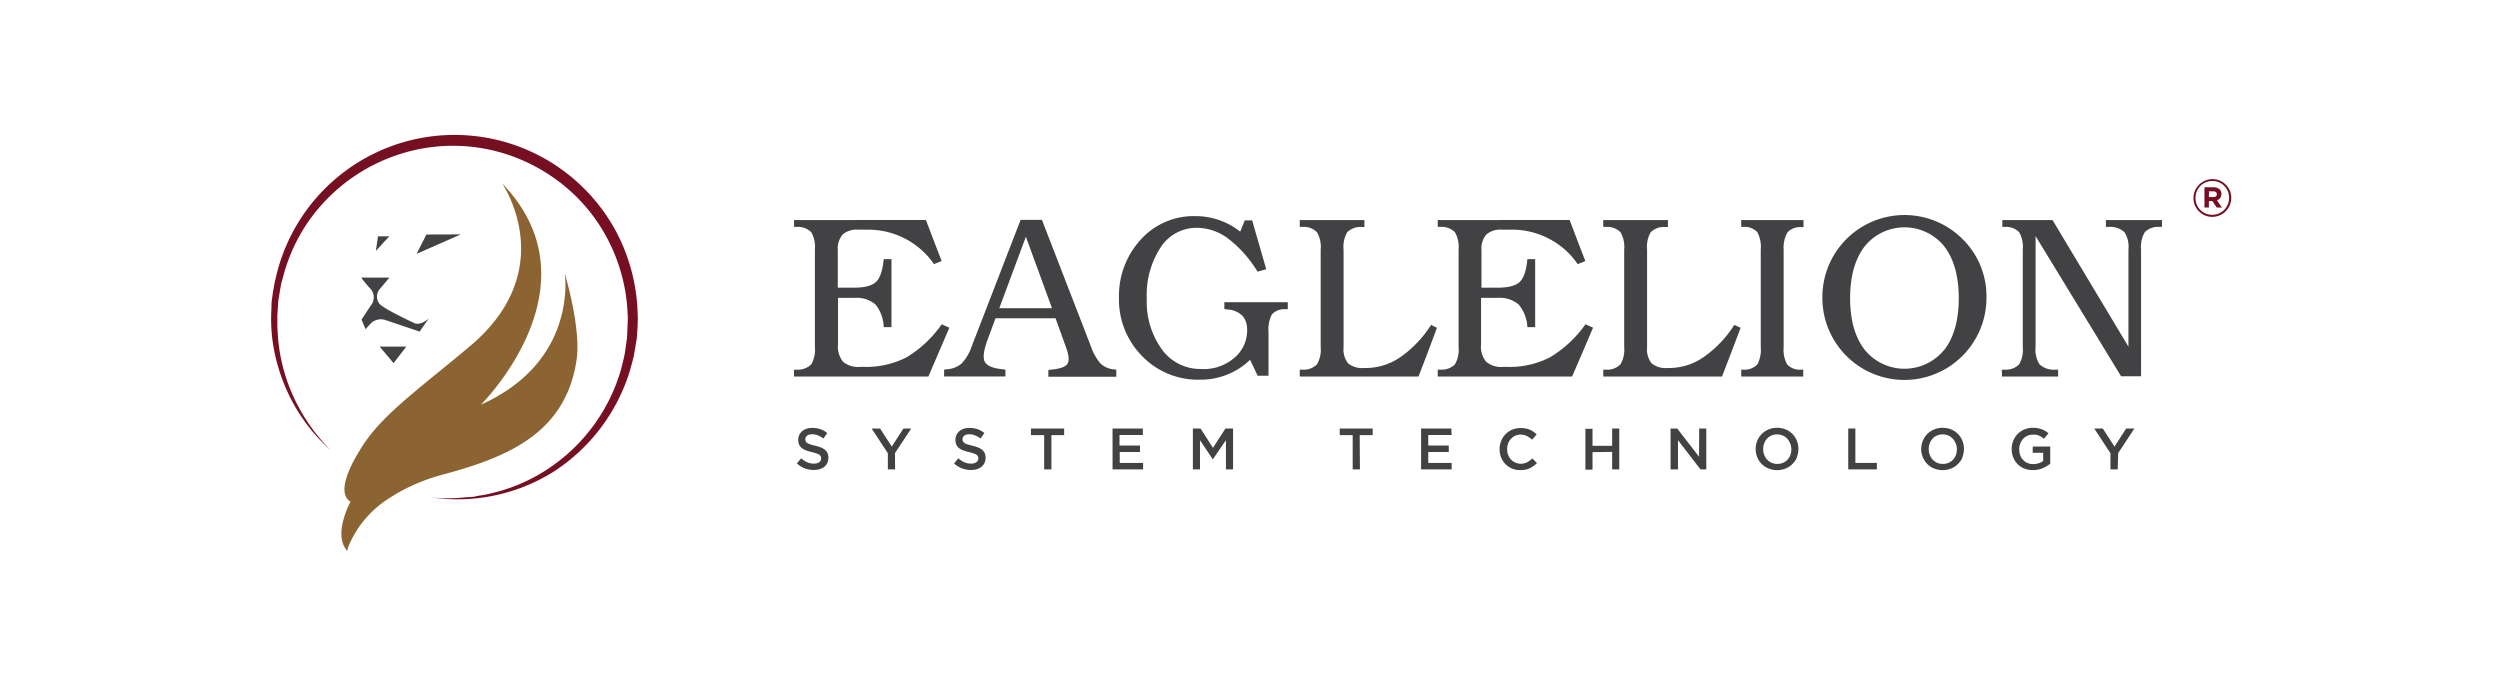 <svg id="Layer_1" data-name="Layer 1" xmlns="http://www.w3.org/2000/svg" viewBox="0 0 428 116"><defs><style>.cls-1{fill:#424143;}.cls-2{fill:#750f21;}.cls-3{fill:#8c6431;}</style></defs><path class="cls-1" d="M161.22,55.52a19.86,19.86,0,0,1-6,5.64,15.07,15.07,0,0,1-7.35,1.65h-.58a4.06,4.06,0,0,1-2.95-.87,4.07,4.07,0,0,1-.87-3V51h2.79a5,5,0,0,1,3.64,1.14A6.48,6.48,0,0,1,151.29,56h1.33V44.36h-1.33c-.19,2-.63,3.24-1.3,3.89s-1.93,1-3.77,1h-2.79V42.84a3.7,3.7,0,0,1,.83-2.69,3.69,3.69,0,0,1,2.69-.83h1.69a13.65,13.65,0,0,1,11.26,5.9l1.31-.53-1.35-3.51-1.34-3.51H135.94v1.17l.53,0a3.21,3.21,0,0,1,2.42.92,5.1,5.1,0,0,1,.62,3V59.37a5.1,5.1,0,0,1-.62,3,3.21,3.21,0,0,1-2.42.92l-.53,0v1.17h23l1.8-4.19,1.79-4.17Z"/><path class="cls-1" d="M190.68,63.23a3.75,3.75,0,0,1-2.27-1,8.69,8.69,0,0,1-1.63-2.89l-8.4-21.7h-3.65l-8.39,21.7a7.93,7.93,0,0,1-1.7,2.88,4.25,4.25,0,0,1-2.53,1l-.48.06v1.17h10.5V63.29l-.73-.1q-2.39-.28-2.85-1.35c-.3-.71-.11-2,.58-3.84l1.3-3.51h10.28l1.76,4.88c.52,1.41.61,2.37.29,2.9s-1.19.84-2.63,1l-.65.06v1.17h11.63V63.29Zm-19.6-10.47,4.55-12.23v0h0v0l4.47,12.23Z"/><path class="cls-1" d="M209.61,51.74v1.17l.6.08a3.9,3.9,0,0,1,2.55,1.13,3.4,3.4,0,0,1,.72,1.77,6,6,0,0,1-.09,1.86,5.64,5.64,0,0,1-.61,1.73,8.59,8.59,0,0,1-.72,1.06,8,8,0,0,1-6.47,2.63h0a8.1,8.1,0,0,1-6.67-3.35,13.89,13.89,0,0,1-2.59-8.74,14.81,14.81,0,0,1,2.39-8.76A7.31,7.31,0,0,1,204.9,39a9,9,0,0,1,5.39,1.87,20.43,20.43,0,0,1,5,5.64l1.49-.42-2.41-8.36H213.1l-.75,1.88-.08,0A12.32,12.32,0,0,0,204.61,37a12.19,12.19,0,0,0-9.3,4,14.26,14.26,0,0,0-3.74,10,13.74,13.74,0,0,0,4,10,13.24,13.24,0,0,0,9.83,4,12.16,12.16,0,0,0,8.62-3.4l1.29,2.73h1.86V56.83a5.49,5.49,0,0,1,.58-3,2.78,2.78,0,0,1,2.22-.89l.5,0V51.74Z"/><path class="cls-1" d="M245,55.62a19.23,19.23,0,0,1-5.2,5.48A10.39,10.39,0,0,1,233.92,63h-.39a3.79,3.79,0,0,1-2.73-.79,3.81,3.81,0,0,1-.78-2.73V42.76a5.05,5.05,0,0,1,.62-3,3.2,3.2,0,0,1,2.41-.9l.54,0V37.67H222.52v1.17l.54,0a3.19,3.19,0,0,1,2.41.92,5,5,0,0,1,.63,3V59.37a5,5,0,0,1-.63,3,3.19,3.19,0,0,1-2.41.92l-.54,0v1.17h20.33l1.6-4.17L246,56.12Z"/><path class="cls-1" d="M271.43,55.52a20,20,0,0,1-6.05,5.64A15.07,15.07,0,0,1,258,62.81h-.57a4.07,4.07,0,0,1-3-.87,4.07,4.07,0,0,1-.87-3V51h2.79a5,5,0,0,1,3.65,1.14A6.54,6.54,0,0,1,261.49,56h1.33V44.36h-1.33c-.19,2-.63,3.24-1.3,3.89s-1.93,1-3.77,1h-2.79V42.84a3.7,3.7,0,0,1,.83-2.69,3.7,3.7,0,0,1,2.69-.83h1.69a13.45,13.45,0,0,1,6.38,1.57,13.29,13.29,0,0,1,4.88,4.33l1.31-.53-1.35-3.51-1.34-3.51H246.14v1.17l.54,0a3.21,3.21,0,0,1,2.41.92,5.1,5.1,0,0,1,.62,3V59.37a5.1,5.1,0,0,1-.62,3,3.21,3.21,0,0,1-2.41.92l-.54,0v1.17h23l1.81-4.19,1.78-4.17Z"/><path class="cls-1" d="M296.91,55.62a19.23,19.23,0,0,1-5.2,5.48A10.39,10.39,0,0,1,285.88,63h-.39a3.79,3.79,0,0,1-2.73-.79,3.81,3.81,0,0,1-.78-2.73V42.76a5.05,5.05,0,0,1,.62-3,3.2,3.2,0,0,1,2.41-.9l.54,0V37.67H274.48v1.17l.54,0a3.21,3.21,0,0,1,2.41.92,5,5,0,0,1,.63,3V59.37a5,5,0,0,1-.63,3,3.21,3.21,0,0,1-2.41.92l-.54,0v1.17h20.33l1.6-4.17L298,56.12Z"/><path class="cls-1" d="M306,39.8a2.9,2.9,0,0,1,2.26-.92l.5,0V37.67H298.1v1.17l.5,0a2.93,2.93,0,0,1,2.26.92,5.33,5.33,0,0,1,.58,3V59.37a5.43,5.43,0,0,1-.57,3,3,3,0,0,1-2.27.92l-.5,0v1.17h10.61V63.29l-.5,0a2.9,2.9,0,0,1-2.26-.92,5.31,5.31,0,0,1-.59-3V42.76A5.31,5.31,0,0,1,306,39.8Z"/><path class="cls-1" d="M336.06,41a14.06,14.06,0,0,0-24.07,10,14,14,0,1,0,28.09,0A13.69,13.69,0,0,0,336.06,41Zm-3.21,18.89a8.77,8.77,0,0,1-13.61,0q-2.5-3.23-2.5-8.85t2.5-8.87a8.75,8.75,0,0,1,13.61,0q2.49,3.24,2.49,8.87T332.85,59.93Z"/><path class="cls-1" d="M360.53,37.67v1.17l.58,0a3.61,3.61,0,0,1,2.61.92,4.75,4.75,0,0,1,.67,3V59.35l-13-21.68h-8.59v1.17l.52,0a3.12,3.12,0,0,1,2.37.92,5.19,5.19,0,0,1,.61,3V59.37a5.1,5.1,0,0,1-.62,3,3.21,3.21,0,0,1-2.42.92l-.53,0v1.17h9.62V63.29l-.57,0a3.62,3.62,0,0,1-2.62-.92,4.75,4.75,0,0,1-.67-3V40.42l14.64,24h3.42V42.76a5,5,0,0,1,.63-3,3.19,3.19,0,0,1,2.41-.92l.54,0V37.67Z"/><path class="cls-1" d="M137.94,75.55a.75.75,0,0,0,.26.28,1.74,1.74,0,0,0,.51.24c.22.07.49.15.83.23a8,8,0,0,1,1,.31,2.41,2.41,0,0,1,.71.41,1.79,1.79,0,0,1,.43.57,2,2,0,0,1,.14.77,2.11,2.11,0,0,1-.18.89,1.84,1.84,0,0,1-.51.66,2.2,2.2,0,0,1-.79.41,3.52,3.52,0,0,1-1,.14,4.51,4.51,0,0,1-1.55-.27,4.4,4.4,0,0,1-1.37-.85l.74-.88a4.3,4.3,0,0,0,1,.67,2.8,2.8,0,0,0,1.18.24,1.56,1.56,0,0,0,.91-.24.77.77,0,0,0,.33-.65.9.9,0,0,0-.06-.34.88.88,0,0,0-.24-.28,2.16,2.16,0,0,0-.48-.23c-.21-.07-.47-.15-.8-.23a8.14,8.14,0,0,1-1-.29,2.66,2.66,0,0,1-.73-.4,1.5,1.5,0,0,1-.45-.58,1.89,1.89,0,0,1-.16-.83,1.9,1.9,0,0,1,.67-1.48,2.28,2.28,0,0,1,.75-.42,3.32,3.32,0,0,1,1-.14,4.27,4.27,0,0,1,1.39.22,4,4,0,0,1,1.15.66l-.66.93a4.59,4.59,0,0,0-.95-.54,2.62,2.62,0,0,0-1-.18,1.31,1.31,0,0,0-.84.24.77.77,0,0,0-.3.6A1,1,0,0,0,137.94,75.55Z"/><path class="cls-1" d="M153.24,80.36H152V77.6l-2.78-4.24h1.45l2,3.1,2-3.1H156l-2.78,4.21Z"/><path class="cls-1" d="M164.85,75.55a.75.75,0,0,0,.26.28,1.74,1.74,0,0,0,.51.24c.22.07.49.15.83.23a8,8,0,0,1,1,.31,2.41,2.41,0,0,1,.71.41,1.79,1.79,0,0,1,.43.57,2,2,0,0,1,.14.77,2.11,2.11,0,0,1-.18.89,1.84,1.84,0,0,1-.51.66,2.2,2.2,0,0,1-.79.41,3.52,3.52,0,0,1-1,.14,4.51,4.51,0,0,1-1.55-.27,4.4,4.4,0,0,1-1.37-.85l.74-.88a4.3,4.3,0,0,0,1,.67,2.8,2.8,0,0,0,1.18.24,1.56,1.56,0,0,0,.91-.24.77.77,0,0,0,.33-.65.9.9,0,0,0-.06-.34.88.88,0,0,0-.24-.28,2.16,2.16,0,0,0-.48-.23c-.21-.07-.47-.15-.8-.23a8.14,8.14,0,0,1-1-.29,2.66,2.66,0,0,1-.73-.4,1.5,1.5,0,0,1-.45-.58,1.89,1.89,0,0,1-.16-.83,1.9,1.9,0,0,1,.67-1.48,2.28,2.28,0,0,1,.75-.42,3.32,3.32,0,0,1,1-.14,4.27,4.27,0,0,1,1.39.22,4,4,0,0,1,1.15.66l-.66.93a4.59,4.59,0,0,0-.95-.54,2.62,2.62,0,0,0-1-.18,1.31,1.31,0,0,0-.84.24.77.77,0,0,0-.3.6A1,1,0,0,0,164.85,75.55Z"/><path class="cls-1" d="M180,80.36h-1.24V74.5H176.5V73.36h5.68V74.5H180Z"/><path class="cls-1" d="M195.66,74.47h-4v1.8h3.51v1.11H191.7v1.87h4v1.11h-5.23v-7h5.18Z"/><path class="cls-1" d="M207.63,78.64h0l-2.19-3.28v5h-1.22v-7h1.31l2.13,3.31,2.13-3.31h1.31v7h-1.22v-5Z"/><path class="cls-1" d="M232.82,80.36h-1.24V74.5h-2.22V73.36H235V74.5h-2.22Z"/><path class="cls-1" d="M248.52,74.47h-4v1.8h3.51v1.11h-3.51v1.87h4v1.11h-5.23v-7h5.18Z"/><path class="cls-1" d="M262.57,79.75a4.6,4.6,0,0,1-.64.4,3.78,3.78,0,0,1-.74.25,4.94,4.94,0,0,1-.9.08,3.51,3.51,0,0,1-2.54-1,3.58,3.58,0,0,1-.75-1.15,3.84,3.84,0,0,1,0-2.83,3.43,3.43,0,0,1,.74-1.16,3.67,3.67,0,0,1,1.14-.78,3.84,3.84,0,0,1,1.46-.28,4.79,4.79,0,0,1,.88.08,3.79,3.79,0,0,1,.72.22,3.6,3.6,0,0,1,.61.35,3.75,3.75,0,0,1,.53.44l-.79.91a3.8,3.8,0,0,0-.89-.63,2.3,2.3,0,0,0-2.73.48,2.74,2.74,0,0,0-.48.79,2.85,2.85,0,0,0,0,1.94,2.66,2.66,0,0,0,.48.8,2.29,2.29,0,0,0,1.66.73,2.32,2.32,0,0,0,1.1-.24,4.52,4.52,0,0,0,.91-.67l.79.8A4.38,4.38,0,0,1,262.57,79.75Z"/><path class="cls-1" d="M272.64,77.41v3h-1.22v-7h1.22v2.91H276V73.36h1.22v7H276v-3Z"/><path class="cls-1" d="M290.9,73.36h1.22v7h-1l-3.85-5v5H286v-7h1.14l3.74,4.84Z"/><path class="cls-1" d="M307.66,78.25a3.44,3.44,0,0,1-.76,1.15,3.51,3.51,0,0,1-1.16.79,3.92,3.92,0,0,1-3,0,3.52,3.52,0,0,1-1.15-.77,3.58,3.58,0,0,1-.75-1.15,3.76,3.76,0,0,1,0-2.8,3.76,3.76,0,0,1,.76-1.16,3.7,3.7,0,0,1,1.16-.78,3.76,3.76,0,0,1,1.48-.29,3.9,3.9,0,0,1,1.48.28,3.44,3.44,0,0,1,1.15.78,3.58,3.58,0,0,1,.75,1.15,3.76,3.76,0,0,1,0,2.8Zm-1.19-2.35a2.56,2.56,0,0,0-.49-.79,2.19,2.19,0,0,0-.76-.54,2.32,2.32,0,0,0-1-.2,2.48,2.48,0,0,0-.95.19,2.37,2.37,0,0,0-.75.53,2.54,2.54,0,0,0-.48.79,2.65,2.65,0,0,0-.18,1,2.56,2.56,0,0,0,.18,1,2.33,2.33,0,0,0,.49.8,2.25,2.25,0,0,0,.75.54,2.39,2.39,0,0,0,1,.2,2.32,2.32,0,0,0,1-.2,2.2,2.2,0,0,0,.74-.52,2.56,2.56,0,0,0,.49-.79,2.85,2.85,0,0,0,0-1.94Z"/><path class="cls-1" d="M316.42,73.36h1.22v5.89h3.68v1.11h-4.9Z"/><path class="cls-1" d="M336,78.25a3.44,3.44,0,0,1-.76,1.15,3.51,3.51,0,0,1-1.16.79,3.92,3.92,0,0,1-3,0,3.42,3.42,0,0,1-1.15-.77,3.58,3.58,0,0,1-.75-1.15,3.76,3.76,0,0,1,0-2.8,3.76,3.76,0,0,1,.76-1.16,3.7,3.7,0,0,1,1.16-.78,3.76,3.76,0,0,1,1.48-.29,3.9,3.9,0,0,1,1.48.28,3.44,3.44,0,0,1,1.15.78,3.58,3.58,0,0,1,.75,1.15,3.76,3.76,0,0,1,0,2.8Zm-1.19-2.35a2.56,2.56,0,0,0-.49-.79,2.29,2.29,0,0,0-.76-.54,2.32,2.32,0,0,0-1-.2,2.48,2.48,0,0,0-.95.19,2.37,2.37,0,0,0-.75.53,2.54,2.54,0,0,0-.48.79,2.65,2.65,0,0,0-.18,1,2.56,2.56,0,0,0,.18,1,2.33,2.33,0,0,0,.49.8,2.25,2.25,0,0,0,.75.54,2.36,2.36,0,0,0,1,.2,2.32,2.32,0,0,0,1-.2,2.2,2.2,0,0,0,.74-.52,2.56,2.56,0,0,0,.49-.79,2.85,2.85,0,0,0,0-1.94Z"/><path class="cls-1" d="M350.38,79.81a4.41,4.41,0,0,1-1.47.59,5,5,0,0,1-.88.08,4,4,0,0,1-1.49-.27,3.43,3.43,0,0,1-1.88-1.91,4,4,0,0,1-.26-1.43,3.67,3.67,0,0,1,.27-1.4,3.54,3.54,0,0,1,.74-1.16,3.44,3.44,0,0,1,1.15-.78,3.64,3.64,0,0,1,1.45-.29,5.35,5.35,0,0,1,.84.06,4.32,4.32,0,0,1,.69.19,4.27,4.27,0,0,1,.61.29,5.23,5.23,0,0,1,.55.41l-.78.93a4,4,0,0,0-.41-.31,3.75,3.75,0,0,0-.44-.24,3.27,3.27,0,0,0-.5-.15,3.86,3.86,0,0,0-.61,0,2,2,0,0,0-.89.2,2.11,2.11,0,0,0-.72.53,2.36,2.36,0,0,0-.48.79,2.58,2.58,0,0,0-.18,1,3,3,0,0,0,.17,1,2.29,2.29,0,0,0,.49.79,2.22,2.22,0,0,0,.75.53,2.33,2.33,0,0,0,1,.19,2.85,2.85,0,0,0,.94-.15,2.41,2.41,0,0,0,.75-.38V77.52H348V76.45h3v2.94A4.2,4.2,0,0,1,350.38,79.81Z"/><path class="cls-1" d="M362.55,80.36h-1.24V77.6l-2.78-4.24H360l2,3.1,2-3.1h1.41l-2.78,4.21Z"/><path class="cls-2" d="M379.55,34.29a1.24,1.24,0,0,0,.54-.38,1.09,1.09,0,0,0,.21-.69,1,1,0,0,0-.37-.84,1.54,1.54,0,0,0-1-.3h-1.53v3.45h.76V34.42h.6l.74,1.11h.89Zm-.18-.67a.6.6,0,0,1-.44.14h-.76v-1h.74a.73.73,0,0,1,.45.12.47.47,0,0,1,.16.39A.46.46,0,0,1,379.37,33.62Zm.18.67a1.24,1.24,0,0,0,.54-.38,1.09,1.09,0,0,0,.21-.69,1,1,0,0,0-.37-.84,1.54,1.54,0,0,0-1-.3h-1.53v3.45h.76V34.42h.6l.74,1.11h.89Zm-.18-.67a.6.6,0,0,1-.44.14h-.76v-1h.74a.73.73,0,0,1,.45.12.47.47,0,0,1,.16.39A.46.46,0,0,1,379.37,33.62Zm2.37-1a3.13,3.13,0,0,0-.68-1,3.35,3.35,0,0,0-1-.7,3.21,3.21,0,0,0-1.28-.25,3.09,3.09,0,0,0-1.28.26,3.3,3.3,0,0,0-1.73,1.74,3.33,3.33,0,0,0-.25,1.26,3.28,3.28,0,0,0,.25,1.25,3.37,3.37,0,0,0,.69,1,3.21,3.21,0,0,0,1,.69,3.26,3.26,0,0,0,4.28-4.26ZM381.4,35a3,3,0,0,1-.61.92,2.86,2.86,0,0,1-2.06.85,2.85,2.85,0,0,1-1.13-.22,2.77,2.77,0,0,1-.91-.62,2.9,2.9,0,0,1-.61-.92,3,3,0,0,1-.21-1.12,2.85,2.85,0,0,1,.22-1.13,2.9,2.9,0,0,1,.61-.92,2.77,2.77,0,0,1,.91-.62,2.7,2.7,0,0,1,1.14-.23,2.8,2.8,0,0,1,2.05.84,3,3,0,0,1,.6.91,3,3,0,0,1,0,2.26Zm-1.31-1.11a1.09,1.09,0,0,0,.21-.69,1,1,0,0,0-.37-.84,1.54,1.54,0,0,0-1-.3h-1.53v3.45h.76V34.42h.6l.74,1.11h.89l-.85-1.24A1.24,1.24,0,0,0,380.09,33.91Zm-.72-.29a.6.6,0,0,1-.44.14h-.76v-1h.74a.73.73,0,0,1,.45.12.47.47,0,0,1,.16.39A.46.46,0,0,1,379.37,33.62Z"/><path class="cls-1" d="M67.38,62.17l2.18-2.83H65Z"/><path class="cls-1" d="M61.89,47.53h4.77l-1.77,2.11A2,2,0,0,0,65,52.05c1,1,6,3.29,6,3.29s.87.49,2.39-.81l-1.55,2.24-5.91-2a2.49,2.49,0,0,0-2.32.47c-.83.85-1,1.1-1,1.16l-.72-1.68,1.56-2.37a2.2,2.2,0,0,0-.2-3.09C61.72,47.53,61.89,47.53,61.89,47.53Z"/><polygon class="cls-1" points="64.35 42.96 64.71 40.46 66.64 40.46 64.35 42.96"/><polygon class="cls-1" points="71.33 43.45 73 40.15 78.88 40.13 71.33 43.45"/><path class="cls-3" d="M98.72,61.53C96.88,74.26,86.77,78.27,76,81.2a32.86,32.86,0,0,0-7,2.69l-.52.28-.95.56c-.23.15-.46.28-.68.43a17.79,17.79,0,0,0-7.16,8.29l-.1.26c0,.1-.06.19-.09.27a.9.9,0,0,0,0,.19c0,.1-.05.15-.05.15-1.42-1.55-1.08-4-.5-5.87A15.53,15.53,0,0,1,60,85.9a2.17,2.17,0,0,1-.89-1.14c-.66-2,1.13-5.49,2.44-7.6.12-.2.23-.39.35-.57l.37-.57c.12-.18.21-.33.3-.44l.15-.21v0c3.57-5,9.63-9.29,17.73-16.1,15.17-12.74,6.17-26.88,5.52-27.87,16.93,17.55-3.64,37.88-3.64,37.88,16.35-7.33,14.46-21.74,14.35-22.55C96.85,47.38,99.48,56.29,98.72,61.53Z"/><path class="cls-2" d="M56.59,77.06a30.33,30.33,0,0,1-6.67-8.54,31.34,31.34,0,0,1-3.29-10.41,29.71,29.71,0,0,1-.15-5.5c0-.46,0-.92.08-1.38l.19-1.36L47,48.5c.08-.45.21-.9.31-1.35a31.38,31.38,0,0,1,52.88-14.68,30.93,30.93,0,0,1,6.26,9.17,31.92,31.92,0,0,1,2.66,10.77l.06,1.39a9.21,9.21,0,0,1,0,1.39c0,.93-.1,1.85-.16,2.78l-.46,2.74c-.17.91-.46,1.79-.69,2.69a31.57,31.57,0,0,1-13,17.3,31,31,0,0,1-20.93,4.47,26.34,26.34,0,0,0,5.4,0l1.34-.09c.45,0,.89-.15,1.33-.22a21.14,21.14,0,0,0,2.63-.54,29.4,29.4,0,0,0,9.7-4.4A30.46,30.46,0,0,0,106.39,63c.19-.86.44-1.71.59-2.58l.37-2.61.11-2.64a9.57,9.57,0,0,0,0-1.31l-.08-1.32a30.16,30.16,0,0,0-2.63-10.13,29.67,29.67,0,0,0-5.94-8.6,30.3,30.3,0,0,0-8.55-6A29.76,29.76,0,0,0,69.75,26,30.4,30.4,0,0,0,52.84,37.86a29.94,29.94,0,0,0-4.39,9.59c-.11.43-.25.85-.34,1.28L47.89,50l-.21,1.32c-.08.43-.07.88-.11,1.32L47.48,54l0,.67v.66c0,.89.07,1.78.13,2.67a30.36,30.36,0,0,0,2.8,10.28A32,32,0,0,0,56.59,77.06Z"/></svg>